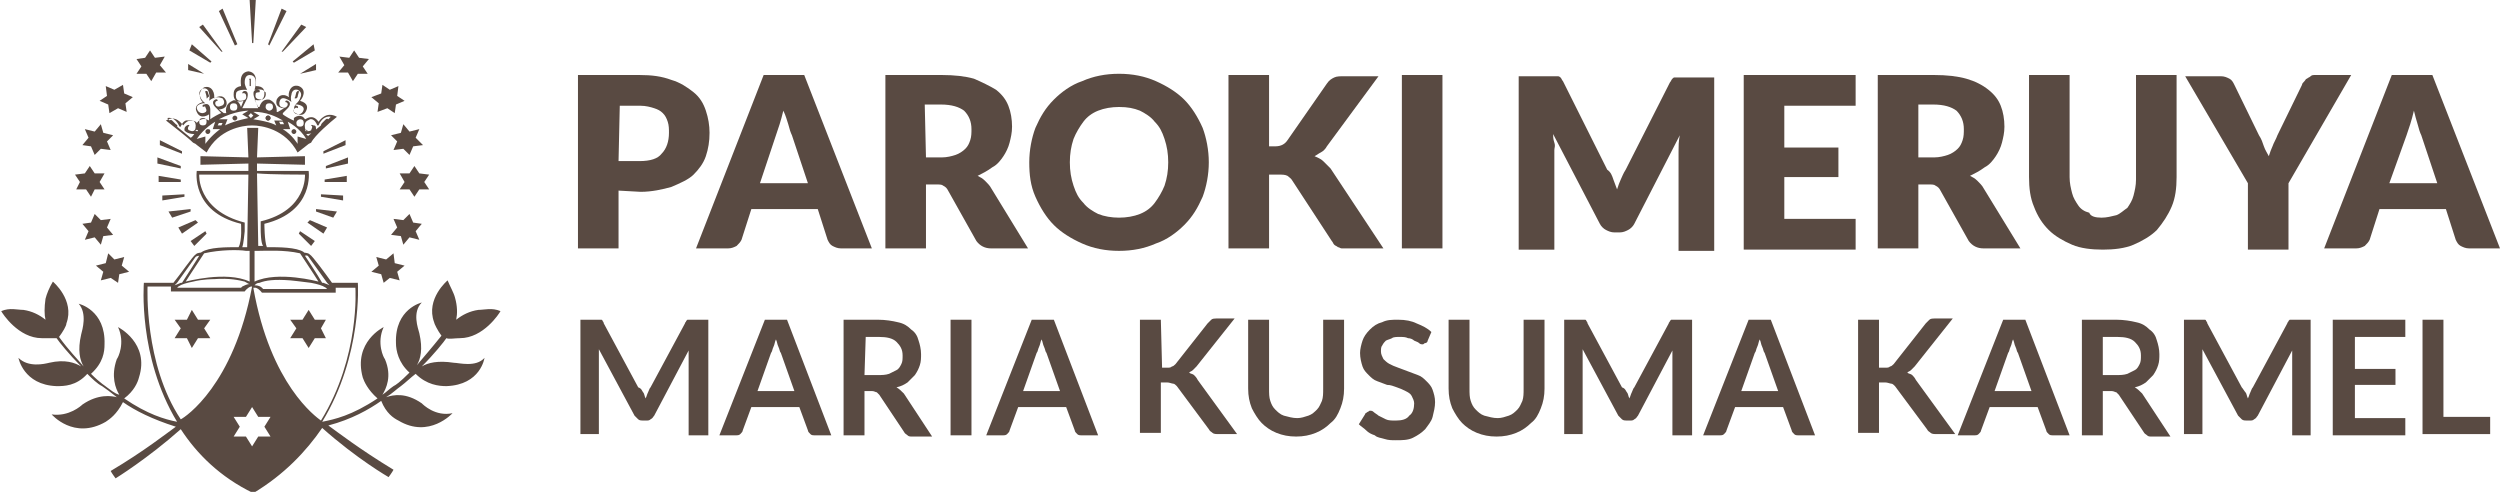 <svg xmlns="http://www.w3.org/2000/svg" xmlns:xlink="http://www.w3.org/1999/xlink" id="Layer_1" x="0px" y="0px" viewBox="0 0 203.3 40" style="enable-background:new 0 0 203.3 40;" xml:space="preserve"><style type="text/css">	.st0{fill:#594A42;}</style><g>	<g>		<g>			<path class="st0" d="M50.3,15.5v4.7H47V6.1h5c1,0,1.8,0.1,2.6,0.4c0.7,0.2,1.3,0.6,1.8,1s0.8,0.9,1,1.5s0.3,1.2,0.3,1.8    c0,0.7-0.1,1.3-0.3,1.9c-0.2,0.6-0.6,1.1-1,1.5s-1.1,0.7-1.8,1c-0.7,0.2-1.6,0.4-2.5,0.4L50.3,15.5L50.3,15.5z M50.3,13.1H52    c0.9,0,1.5-0.2,1.8-0.6c0.4-0.4,0.6-1,0.6-1.7c0-0.3,0-0.6-0.1-0.9c-0.1-0.3-0.2-0.5-0.4-0.7s-0.4-0.3-0.7-0.4    c-0.3-0.1-0.7-0.2-1.1-0.2h-1.7L50.3,13.1L50.3,13.1z"></path>			<path class="st0" d="M70.9,20.2h-2.5c-0.3,0-0.5-0.1-0.7-0.2s-0.3-0.3-0.4-0.5L66.5,17h-5.4l-0.8,2.5c-0.1,0.2-0.2,0.3-0.4,0.5    c-0.2,0.1-0.4,0.2-0.7,0.2h-2.6l5.5-14.1h3.3L70.9,20.2z M61.8,14.9h3.9L64.4,11c-0.1-0.2-0.2-0.5-0.3-0.9    C64,9.8,63.9,9.4,63.7,9c-0.1,0.4-0.2,0.8-0.3,1.1s-0.2,0.6-0.3,0.9L61.8,14.9z"></path>			<path class="st0" d="M75.3,15v5.2H72V6.1h4.6c1,0,1.9,0.1,2.6,0.3C79.9,6.7,80.5,7,81,7.3c0.5,0.4,0.8,0.8,1,1.3s0.3,1.1,0.3,1.7    c0,0.5-0.1,0.9-0.2,1.3c-0.1,0.4-0.3,0.8-0.5,1.1s-0.5,0.7-0.9,0.9c-0.4,0.3-0.8,0.5-1.2,0.7c0.2,0.1,0.4,0.2,0.6,0.4    s0.4,0.4,0.5,0.6l3,4.9h-3c-0.5,0-0.9-0.2-1.2-0.6l-2.3-4.1c-0.1-0.2-0.2-0.3-0.4-0.4C76.6,15,76.4,15,76.1,15H75.3z M75.3,12.8    h1.3c0.4,0,0.8-0.1,1.1-0.2s0.6-0.3,0.8-0.5s0.3-0.4,0.4-0.7s0.1-0.6,0.1-0.9c0-0.6-0.2-1.1-0.6-1.5c-0.4-0.3-1-0.5-1.9-0.5h-1.3    L75.3,12.8L75.3,12.8z"></path>			<path class="st0" d="M98.3,13.2c0,1-0.2,2-0.5,2.8c-0.4,0.9-0.8,1.6-1.5,2.3c-0.6,0.6-1.4,1.2-2.3,1.5c-0.9,0.4-1.9,0.6-3,0.6    s-2.1-0.2-3-0.6s-1.7-0.9-2.3-1.5c-0.6-0.6-1.1-1.4-1.5-2.3s-0.5-1.8-0.5-2.8s0.2-2,0.5-2.8c0.4-0.9,0.8-1.6,1.5-2.3    c0.6-0.6,1.4-1.2,2.3-1.5C88.9,6.2,89.9,6,91,6s2.1,0.2,3,0.6s1.7,0.9,2.3,1.5c0.6,0.6,1.1,1.4,1.5,2.3    C98.1,11.2,98.3,12.2,98.3,13.2z M95,13.2c0-0.7-0.1-1.3-0.3-1.9c-0.2-0.6-0.4-1-0.8-1.4c-0.3-0.4-0.8-0.7-1.2-0.9    c-0.5-0.2-1-0.3-1.7-0.3c-0.6,0-1.2,0.1-1.7,0.3s-0.9,0.5-1.2,0.9c-0.3,0.4-0.6,0.9-0.8,1.4c-0.2,0.6-0.3,1.2-0.3,1.9    s0.1,1.3,0.3,1.9c0.2,0.6,0.4,1,0.8,1.4c0.3,0.4,0.8,0.7,1.2,0.9c0.5,0.2,1.1,0.3,1.7,0.3s1.2-0.1,1.7-0.3s0.9-0.5,1.2-0.9    c0.3-0.4,0.6-0.9,0.8-1.4C94.9,14.5,95,13.9,95,13.2z"></path>			<path class="st0" d="M103.2,11.9h0.5c0.5,0,0.8-0.2,1-0.5l3.2-4.6c0.2-0.3,0.4-0.4,0.6-0.5s0.5-0.1,0.8-0.1h2.8l-4.2,5.7    c-0.1,0.2-0.3,0.4-0.5,0.5s-0.3,0.2-0.5,0.3c0.2,0.1,0.5,0.2,0.7,0.4s0.4,0.4,0.6,0.6l4.3,6.5h-2.9c-0.2,0-0.3,0-0.5,0    c-0.1,0-0.2-0.1-0.3-0.1c-0.1-0.1-0.2-0.1-0.3-0.2c-0.1-0.1-0.1-0.2-0.2-0.3l-3.2-4.9c-0.1-0.2-0.3-0.3-0.4-0.4    c-0.2-0.1-0.4-0.1-0.7-0.1h-0.8v6h-3.3V6.1h3.3V11.9z"></path>			<path class="st0" d="M117.3,20.2H114V6.1h3.3V20.2z"></path>			<path class="st0" d="M131.2,14.6c0.1,0.3,0.2,0.5,0.3,0.8c0.1-0.3,0.2-0.6,0.3-0.8s0.2-0.5,0.4-0.8l3.6-7.1    c0.1-0.1,0.1-0.2,0.2-0.3c0.1-0.1,0.1-0.1,0.2-0.1c0.1,0,0.2,0,0.3,0s0.2,0,0.4,0h2.5v14.1h-2.9v-8.1c0-0.4,0-0.8,0.1-1.3    l-3.7,7.2c-0.1,0.2-0.3,0.4-0.5,0.5s-0.4,0.2-0.7,0.2h-0.4c-0.3,0-0.5-0.1-0.7-0.2s-0.4-0.3-0.5-0.5l-3.8-7.3    c0,0.2,0,0.4,0.1,0.7s0,0.4,0,0.6v8.1h-2.9V6.2h2.5c0.1,0,0.3,0,0.4,0s0.2,0,0.3,0c0.1,0,0.2,0.1,0.2,0.1    c0.1,0.1,0.1,0.2,0.2,0.3l3.6,7.2C131,14,131.1,14.3,131.2,14.6z"></path>			<path class="st0" d="M150.9,6.1v2.5h-5.8V12h4.4v2.4h-4.4v3.4h5.8v2.5h-9.1V6.1H150.9z"></path>			<path class="st0" d="M156,15v5.2h-3.3V6.1h4.6c1,0,1.9,0.1,2.6,0.3c0.7,0.2,1.3,0.5,1.8,0.9s0.8,0.8,1,1.3s0.3,1.1,0.3,1.7    c0,0.5-0.1,0.9-0.2,1.3c-0.1,0.4-0.3,0.8-0.5,1.1s-0.5,0.7-0.9,0.9c-0.4,0.3-0.8,0.5-1.2,0.7c0.2,0.1,0.4,0.2,0.6,0.4    c0.2,0.2,0.4,0.4,0.5,0.6l3,4.9h-3c-0.5,0-0.9-0.2-1.2-0.6l-2.3-4.1c-0.1-0.2-0.2-0.3-0.4-0.4c-0.1-0.1-0.3-0.1-0.6-0.1H156z     M156,12.8h1.3c0.4,0,0.8-0.1,1.1-0.2s0.6-0.3,0.8-0.5s0.3-0.4,0.4-0.7c0.1-0.3,0.1-0.6,0.1-0.9c0-0.6-0.2-1.1-0.6-1.5    c-0.4-0.3-1-0.5-1.9-0.5H156V12.8z"></path>			<path class="st0" d="M170.9,17.7c0.4,0,0.8-0.1,1.2-0.2c0.3-0.1,0.6-0.4,0.9-0.6c0.2-0.3,0.4-0.6,0.5-1c0.1-0.4,0.2-0.8,0.2-1.3    V6.1h3.3v8.3c0,0.9-0.1,1.7-0.4,2.4c-0.3,0.7-0.7,1.3-1.2,1.9c-0.5,0.5-1.2,0.9-1.9,1.2c-0.7,0.3-1.6,0.4-2.5,0.4    s-1.8-0.1-2.5-0.4s-1.4-0.7-1.9-1.2s-0.9-1.1-1.2-1.9c-0.3-0.7-0.4-1.5-0.4-2.4V6.1h3.3v8.3c0,0.5,0.1,0.9,0.2,1.3    c0.1,0.4,0.3,0.7,0.5,1c0.2,0.3,0.5,0.5,0.9,0.6C170,17.6,170.4,17.7,170.9,17.7z"></path>			<path class="st0" d="M186.1,14.9v5.4h-3.3v-5.4l-5.1-8.7h2.9c0.3,0,0.5,0.1,0.7,0.2s0.3,0.3,0.4,0.5l2,4.1    c0.2,0.3,0.3,0.6,0.4,0.9c0.1,0.3,0.3,0.6,0.4,0.8c0.1-0.3,0.2-0.6,0.3-0.8c0.1-0.3,0.3-0.6,0.4-0.9l2-4.1c0-0.1,0.1-0.2,0.2-0.3    c0.1-0.1,0.1-0.2,0.2-0.2c0.1-0.1,0.2-0.1,0.3-0.2s0.2-0.1,0.4-0.1h2.9L186.1,14.9z"></path>			<path class="st0" d="M203.3,20.2h-2.5c-0.3,0-0.5-0.1-0.7-0.2s-0.3-0.3-0.4-0.5l-0.8-2.5h-5.4l-0.8,2.5c-0.1,0.2-0.2,0.3-0.4,0.5    c-0.2,0.1-0.4,0.2-0.7,0.2H189l5.5-14.1h3.3L203.3,20.2z M194.3,14.9h3.9l-1.3-3.9c-0.1-0.2-0.2-0.5-0.3-0.9    c-0.1-0.3-0.2-0.7-0.3-1.1c-0.1,0.4-0.2,0.8-0.3,1.1s-0.2,0.6-0.3,0.9L194.3,14.9z"></path>		</g>		<g>			<path class="st0" d="M52.3,31.9c0.1,0.1,0.1,0.3,0.2,0.5c0.1-0.2,0.1-0.3,0.2-0.5c0.1-0.2,0.1-0.3,0.2-0.4l2.8-5.2    c0-0.1,0.1-0.1,0.1-0.2l0.1-0.1c0,0,0.1,0,0.2,0c0.1,0,0.1,0,0.2,0h1.3v9.4H56v-6.1c0-0.1,0-0.2,0-0.4c0-0.1,0-0.3,0-0.4    l-2.8,5.3c-0.1,0.1-0.1,0.2-0.3,0.3c-0.1,0.1-0.2,0.1-0.4,0.1h-0.2c-0.1,0-0.3,0-0.4-0.1c-0.1-0.1-0.2-0.2-0.3-0.3l-2.9-5.4    c0,0.1,0,0.3,0,0.4s0,0.3,0,0.4v6.1h-1.5V26h1.3c0.1,0,0.1,0,0.2,0c0.1,0,0.1,0,0.2,0c0,0,0.1,0,0.1,0.1c0,0,0.1,0.1,0.1,0.2    l2.8,5.2C52.2,31.6,52.2,31.8,52.3,31.9z"></path>			<path class="st0" d="M67.6,35.4h-1.3c-0.2,0-0.3,0-0.4-0.1s-0.2-0.2-0.2-0.3L65,33.1h-3.9L60.4,35c0,0.1-0.1,0.2-0.2,0.3    c-0.1,0.1-0.2,0.1-0.4,0.1h-1.3l3.7-9.4H64L67.6,35.4z M61.6,31.8h3l-1.1-3.1c-0.1-0.1-0.1-0.3-0.2-0.5c-0.1-0.2-0.1-0.4-0.2-0.6    C63,27.8,63,28,62.9,28.2c-0.1,0.2-0.1,0.4-0.2,0.5L61.6,31.8z"></path>			<path class="st0" d="M70.3,31.7v3.7h-1.7V26h2.8c0.6,0,1.2,0.1,1.6,0.2c0.5,0.1,0.8,0.3,1.1,0.6c0.3,0.2,0.5,0.5,0.6,0.9    c0.1,0.3,0.2,0.7,0.2,1.1c0,0.3,0,0.6-0.1,0.9s-0.2,0.5-0.4,0.8c-0.2,0.2-0.4,0.4-0.6,0.6c-0.3,0.2-0.5,0.3-0.9,0.4    c0.2,0.1,0.4,0.3,0.6,0.5l2.3,3.5h-1.6c-0.2,0-0.3,0-0.4-0.1s-0.2-0.1-0.3-0.3l-2-3c-0.1-0.1-0.2-0.2-0.2-0.2    c-0.1,0-0.2-0.1-0.4-0.1h-0.6V31.7z M70.3,30.5h1.1c0.3,0,0.6,0,0.9-0.1c0.2-0.1,0.4-0.2,0.6-0.3s0.3-0.3,0.4-0.5    s0.1-0.4,0.1-0.7c0-0.5-0.2-0.8-0.5-1.1c-0.3-0.3-0.8-0.4-1.4-0.4h-1.1L70.3,30.5L70.3,30.5z"></path>			<path class="st0" d="M79,35.4h-1.7V26H79V35.4z"></path>			<path class="st0" d="M89.3,35.4H88c-0.2,0-0.3,0-0.4-0.1s-0.2-0.2-0.2-0.3l-0.7-1.9h-3.9L82.1,35c0,0.1-0.1,0.2-0.2,0.3    s-0.2,0.1-0.4,0.1h-1.3l3.7-9.4h1.8L89.3,35.4z M83.2,31.8h3l-1.1-3.1c-0.1-0.1-0.1-0.3-0.2-0.5s-0.1-0.4-0.2-0.6    c-0.1,0.2-0.1,0.4-0.2,0.6s-0.1,0.4-0.2,0.5L83.2,31.8z"></path>			<path class="st0" d="M94.5,29.9h0.4c0.2,0,0.3,0,0.4-0.1c0.1,0,0.2-0.1,0.3-0.2l2.6-3.3c0.1-0.1,0.2-0.2,0.3-0.3    c0.1-0.1,0.3-0.1,0.4-0.1h1.5l-3.1,3.9c-0.1,0.1-0.2,0.2-0.3,0.3c-0.1,0.1-0.2,0.1-0.3,0.2c0.1,0.1,0.3,0.1,0.4,0.2    s0.2,0.2,0.3,0.4l3.2,4.4h-1.5c-0.2,0-0.4,0-0.5-0.1s-0.2-0.1-0.3-0.3l-2.6-3.5c-0.1-0.1-0.2-0.2-0.3-0.2c-0.1,0-0.3-0.1-0.5-0.1    h-0.5v4.1h-1.7V26h1.7L94.5,29.9L94.5,29.9z"></path>			<path class="st0" d="M105.5,34c0.3,0,0.6-0.1,0.9-0.2c0.3-0.1,0.5-0.3,0.7-0.5s0.3-0.5,0.4-0.7c0.1-0.3,0.1-0.6,0.1-1V26h1.7v5.6    c0,0.6-0.1,1.1-0.3,1.6c-0.2,0.5-0.4,0.9-0.8,1.2c-0.3,0.3-0.7,0.6-1.2,0.8s-1,0.3-1.6,0.3s-1.1-0.1-1.6-0.3s-0.9-0.5-1.2-0.8    c-0.3-0.3-0.6-0.8-0.8-1.2c-0.2-0.5-0.3-1-0.3-1.6V26h1.7v5.6c0,0.4,0,0.7,0.1,1s0.2,0.5,0.4,0.7c0.2,0.2,0.4,0.4,0.7,0.5    C104.8,33.9,105.1,34,105.5,34z"></path>			<path class="st0" d="M116.1,27.7c0,0.1-0.1,0.2-0.2,0.2s-0.1,0.1-0.2,0.1s-0.2,0-0.3-0.1c-0.1-0.1-0.2-0.1-0.4-0.2    c-0.1-0.1-0.3-0.2-0.5-0.2c-0.2-0.1-0.4-0.1-0.7-0.1c-0.2,0-0.5,0-0.6,0.1c-0.2,0.1-0.3,0.1-0.5,0.2c-0.1,0.1-0.2,0.2-0.3,0.4    c-0.1,0.1-0.1,0.3-0.1,0.5s0.1,0.4,0.2,0.6c0.1,0.1,0.3,0.3,0.5,0.4s0.4,0.2,0.7,0.3c0.3,0.1,0.5,0.2,0.8,0.3    c0.3,0.1,0.5,0.2,0.8,0.3c0.3,0.1,0.5,0.3,0.7,0.5s0.4,0.4,0.5,0.7s0.2,0.6,0.2,1c0,0.4-0.1,0.8-0.2,1.2s-0.4,0.7-0.6,1    c-0.3,0.3-0.6,0.5-1,0.7s-0.9,0.2-1.4,0.2c-0.3,0-0.6,0-0.9-0.1s-0.6-0.1-0.8-0.3c-0.3-0.1-0.5-0.2-0.7-0.4s-0.4-0.3-0.6-0.5    l0.5-0.8c0-0.1,0.1-0.1,0.2-0.2c0.1,0,0.1-0.1,0.2-0.1s0.2,0,0.3,0.1c0.1,0.1,0.3,0.2,0.4,0.3c0.2,0.1,0.4,0.2,0.6,0.3    s0.5,0.1,0.8,0.1c0.5,0,0.9-0.1,1.1-0.4c0.3-0.2,0.4-0.6,0.4-1c0-0.2-0.1-0.4-0.2-0.6c-0.1-0.2-0.3-0.3-0.5-0.4s-0.4-0.2-0.7-0.3    c-0.3-0.1-0.5-0.2-0.8-0.2c-0.3-0.1-0.5-0.2-0.8-0.3c-0.3-0.1-0.5-0.3-0.7-0.5s-0.4-0.4-0.5-0.7c-0.1-0.3-0.2-0.7-0.2-1.1    c0-0.3,0.1-0.7,0.2-1s0.3-0.6,0.6-0.9c0.3-0.3,0.6-0.5,1-0.6c0.4-0.2,0.8-0.2,1.3-0.2c0.6,0,1.1,0.1,1.5,0.3    c0.5,0.2,0.9,0.4,1.2,0.7L116.1,27.7z"></path>			<path class="st0" d="M121.8,34c0.3,0,0.6-0.1,0.9-0.2c0.3-0.1,0.5-0.3,0.7-0.5s0.3-0.5,0.4-0.7c0.1-0.3,0.1-0.6,0.1-1V26h1.7v5.6    c0,0.6-0.1,1.1-0.3,1.6c-0.2,0.5-0.4,0.9-0.8,1.2c-0.3,0.3-0.7,0.6-1.2,0.8s-1,0.3-1.6,0.3s-1.1-0.1-1.6-0.3s-0.9-0.5-1.2-0.8    c-0.3-0.3-0.6-0.8-0.8-1.2c-0.2-0.5-0.3-1-0.3-1.6V26h1.7v5.6c0,0.4,0,0.7,0.1,1s0.2,0.5,0.4,0.7c0.2,0.2,0.4,0.4,0.7,0.5    C121.1,33.9,121.4,34,121.8,34z"></path>			<path class="st0" d="M132.3,31.9c0.1,0.1,0.1,0.3,0.2,0.5c0.1-0.2,0.1-0.3,0.2-0.5c0.1-0.2,0.1-0.3,0.2-0.4l2.8-5.2    c0-0.1,0.1-0.1,0.1-0.2l0.1-0.1c0,0,0.1,0,0.2,0c0.1,0,0.1,0,0.2,0h1.3v9.4H136v-6.1c0-0.1,0-0.2,0-0.4c0-0.1,0-0.3,0-0.4    l-2.8,5.3c-0.1,0.1-0.1,0.2-0.3,0.3c-0.1,0.1-0.2,0.1-0.4,0.1h-0.2c-0.1,0-0.3,0-0.4-0.1c-0.1-0.1-0.2-0.2-0.3-0.3l-2.9-5.4    c0,0.1,0,0.3,0,0.4s0,0.3,0,0.4v6.1h-1.5V26h1.3c0.1,0,0.1,0,0.2,0c0.1,0,0.1,0,0.2,0c0,0,0.1,0,0.1,0.1c0,0,0.1,0.1,0.1,0.2    l2.8,5.2C132.2,31.6,132.2,31.8,132.3,31.9z"></path>			<path class="st0" d="M147.6,35.4h-1.3c-0.2,0-0.3,0-0.4-0.1c-0.1-0.1-0.2-0.2-0.2-0.3l-0.7-1.9h-3.9l-0.7,1.9    c0,0.1-0.1,0.2-0.2,0.3c-0.1,0.1-0.2,0.1-0.4,0.1h-1.3l3.7-9.4h1.8L147.6,35.4z M141.6,31.8h3l-1.1-3.1c-0.1-0.1-0.1-0.3-0.2-0.5    c-0.1-0.2-0.1-0.4-0.2-0.6c-0.1,0.2-0.1,0.4-0.2,0.6c-0.1,0.2-0.1,0.4-0.2,0.5L141.6,31.8z"></path>			<path class="st0" d="M152.9,29.9h0.4c0.2,0,0.3,0,0.4-0.1c0.1,0,0.2-0.1,0.3-0.2l2.6-3.3c0.1-0.1,0.2-0.2,0.3-0.3    c0.1-0.1,0.3-0.1,0.4-0.1h1.5l-3.1,3.9c-0.1,0.1-0.2,0.2-0.3,0.3c-0.1,0.1-0.2,0.1-0.3,0.2c0.1,0.1,0.3,0.1,0.4,0.2    c0.1,0.1,0.2,0.2,0.3,0.4l3.2,4.4h-1.5c-0.2,0-0.4,0-0.5-0.1s-0.2-0.1-0.3-0.3l-2.6-3.5c-0.1-0.1-0.2-0.2-0.3-0.2    s-0.3-0.1-0.5-0.1h-0.5v4.1h-1.7V26h1.7v3.9H152.9z"></path>			<path class="st0" d="M168.3,35.4H167c-0.2,0-0.3,0-0.4-0.1c-0.1-0.1-0.2-0.2-0.2-0.3l-0.7-1.9h-3.9l-0.7,1.9    c0,0.1-0.1,0.2-0.2,0.3c-0.1,0.1-0.2,0.1-0.4,0.1h-1.3l3.7-9.4h1.8L168.3,35.4z M162.2,31.8h3l-1.1-3.1c-0.1-0.1-0.1-0.3-0.2-0.5    c-0.1-0.2-0.1-0.4-0.2-0.6c-0.1,0.2-0.1,0.4-0.2,0.6c-0.1,0.2-0.1,0.4-0.2,0.5L162.2,31.8z"></path>			<path class="st0" d="M171,31.7v3.7h-1.7V26h2.8c0.6,0,1.2,0.1,1.6,0.2c0.5,0.1,0.8,0.3,1.1,0.6c0.3,0.2,0.5,0.5,0.6,0.9    c0.1,0.3,0.2,0.7,0.2,1.1c0,0.3,0,0.6-0.1,0.9s-0.2,0.5-0.4,0.8c-0.2,0.2-0.4,0.4-0.6,0.6c-0.3,0.2-0.5,0.3-0.9,0.4    c0.2,0.1,0.4,0.3,0.6,0.5l2.3,3.5H175c-0.2,0-0.3,0-0.4-0.1c-0.1-0.1-0.2-0.1-0.3-0.3l-2-3c-0.1-0.1-0.2-0.2-0.2-0.2    c-0.1,0-0.2-0.1-0.4-0.1H171V31.7z M171,30.5h1.1c0.3,0,0.6,0,0.9-0.1c0.2-0.1,0.4-0.2,0.6-0.3s0.3-0.3,0.4-0.5    c0.1-0.2,0.1-0.4,0.1-0.7c0-0.5-0.2-0.8-0.5-1.1c-0.3-0.3-0.8-0.4-1.4-0.4H171V30.5z"></path>			<path class="st0" d="M182.6,31.9c0.1,0.1,0.1,0.3,0.2,0.5c0.1-0.2,0.1-0.3,0.2-0.5c0.1-0.2,0.1-0.3,0.2-0.4l2.8-5.2    c0-0.1,0.1-0.1,0.1-0.2l0.1-0.1c0,0,0.1,0,0.2,0c0.1,0,0.1,0,0.2,0h1.3v9.4h-1.5v-6.1c0-0.1,0-0.2,0-0.4c0-0.1,0-0.3,0-0.4    l-2.8,5.3c-0.1,0.1-0.1,0.2-0.3,0.3c-0.1,0.1-0.2,0.1-0.4,0.1h-0.2c-0.1,0-0.3,0-0.4-0.1c-0.1-0.1-0.2-0.2-0.3-0.3l-2.9-5.4    c0,0.1,0,0.3,0,0.4s0,0.3,0,0.4v6.1h-1.5V26h1.3c0.1,0,0.1,0,0.2,0c0.1,0,0.1,0,0.2,0c0,0,0.1,0,0.1,0.1c0,0,0.1,0.1,0.1,0.2    l2.8,5.2C182.4,31.6,182.5,31.8,182.6,31.9z"></path>			<path class="st0" d="M195.6,26v1.4h-4.1V30h3.3v1.3h-3.3V34h4.1v1.4h-5.9V26H195.6z"></path>			<path class="st0" d="M198.8,33.9h3.7v1.4H197V26h1.7v7.9H198.8z"></path>		</g>	</g>	<g>		<g>			<polygon class="st0" points="16.6,26.7 17.1,26 16.1,26 15.6,25.2 15.2,26 14.2,26 14.7,26.7 14.2,27.5 15.2,27.5 15.6,28.3     16.1,27.5 17.1,27.5    "></polygon>			<polygon class="st0" points="26.1,26.7 26.5,26 25.6,26 25.1,25.2 24.6,26 23.6,26 24.1,26.7 23.6,27.5 24.6,27.5 25.1,28.3     25.6,27.5 26.5,27.5    "></polygon>		</g>		<g>			<g>				<polygon class="st0" points="28,5.3 27.6,4.6 28.4,4.7 28.8,4.1 29.2,4.7 30,4.8 29.5,5.4 29.9,6 29.1,6 28.7,6.6 28.3,5.9      27.5,5.9     "></polygon>				<polygon class="st0" points="30.8,8.4 30.2,7.9 31,7.6 31.1,6.9 31.7,7.3 32.4,7 32.3,7.8 32.9,8.2 32.2,8.5 32.1,9.2 31.5,8.8      30.7,9.1     "></polygon>				<polygon class="st0" points="32.3,11.5 31.8,11 32.6,10.8 32.8,10.1 33.3,10.7 34.1,10.5 33.8,11.2 34.4,11.8 33.6,11.9      33.3,12.6 32.8,12.1 32,12.2     "></polygon>				<polygon class="st0" points="32.9,14.8 32.5,14.1 33.3,14.1 33.7,13.5 34.1,14.1 34.9,14.2 34.5,14.8 34.9,15.4 34.1,15.4      33.7,16 33.3,15.4 32.5,15.4     "></polygon>				<polygon class="st0" points="32.3,18.5 32,17.8 32.8,17.9 33.3,17.4 33.6,18.1 34.3,18.2 33.8,18.8 34.1,19.5 33.3,19.3      32.8,19.9 32.6,19.2 31.8,19.1     "></polygon>				<polygon class="st0" points="30.8,21.6 30.6,20.9 31.4,21.1 32,20.6 32.1,21.4 32.9,21.6 32.3,22.1 32.5,22.8 31.7,22.6      31.2,23 31,22.3 30.2,22.1     "></polygon>			</g>			<g>				<polygon class="st0" points="13,5.3 13.4,4.6 12.6,4.7 12.2,4.1 11.8,4.7 11.1,4.8 11.5,5.4 11.1,6 11.9,6 12.3,6.6 12.7,5.9      13.5,5.9     "></polygon>				<polygon class="st0" points="10.2,8.4 10.8,7.9 10.1,7.6 10,6.9 9.3,7.3 8.6,7 8.7,7.8 8.1,8.2 8.8,8.5 8.9,9.2 9.6,8.8      10.3,9.1     "></polygon>				<polygon class="st0" points="8.7,11.5 9.2,11 8.4,10.8 8.2,10.1 7.7,10.7 6.9,10.5 7.2,11.2 6.7,11.8 7.4,11.9 7.7,12.6      8.2,12.1 9,12.2     "></polygon>				<polygon class="st0" points="8.1,14.8 8.5,14.1 7.7,14.1 7.3,13.5 6.9,14.1 6.1,14.2 6.5,14.8 6.2,15.4 7,15.4 7.4,16 7.7,15.4      8.5,15.4     "></polygon>				<polygon class="st0" points="8.7,18.5 9,17.8 8.2,17.9 7.7,17.4 7.4,18.1 6.7,18.2 7.2,18.8 6.9,19.5 7.7,19.3 8.2,19.9      8.4,19.2 9.2,19.1     "></polygon>				<polygon class="st0" points="9.9,21.6 10.1,20.9 9.3,21.1 8.8,20.6 8.6,21.4 7.8,21.6 8.4,22.1 8.2,22.8 9,22.6 9.6,23      9.7,22.3 10.5,22.1     "></polygon>			</g>		</g>		<g>			<g>				<polygon class="st0" points="26.3,12.3 28.1,11.4 28.1,11.8 26.3,12.5     "></polygon>				<polygon class="st0" points="26.5,13.5 28.3,12.8 28.3,13.3 26.5,13.7     "></polygon>				<polygon class="st0" points="26.4,14.6 28.2,14.3 28.2,14.8 26.4,14.8     "></polygon>				<polygon class="st0" points="26.1,15.8 27.9,15.9 27.9,16.3 26.1,16     "></polygon>				<polygon class="st0" points="25.7,17 27.4,17.2 27.1,17.7 25.7,17.2     "></polygon>				<polygon class="st0" points="25.2,17.9 26.6,18.5 26.3,19 25,18.1     "></polygon>				<polygon class="st0" points="24.4,18.8 25.6,19.6 25.3,20 24.3,19     "></polygon>				<polygon class="st0" points="14.8,12.3 13,11.4 13,11.8 14.8,12.5     "></polygon>				<polygon class="st0" points="14.7,13.5 12.8,12.8 12.8,13.3 14.7,13.7     "></polygon>				<polygon class="st0" points="14.7,14.6 12.9,14.3 12.9,14.8 14.7,14.8     "></polygon>				<polygon class="st0" points="15,15.8 13.2,15.9 13.2,16.3 15,16     "></polygon>				<polygon class="st0" points="15.5,17 13.7,17.2 14,17.7 15.5,17.2     "></polygon>				<polygon class="st0" points="15.9,17.9 14.5,18.5 14.8,19 16.1,18.1     "></polygon>				<polygon class="st0" points="16.7,18.8 15.5,19.6 15.8,20 16.8,19     "></polygon>			</g>			<g>				<polygon class="st0" points="20.5,3.5 20.3,0 20.8,0 20.6,3.5     "></polygon>				<polygon class="st0" points="21.8,3.6 22.9,0.7 23.3,0.9 21.9,3.7     "></polygon>				<polygon class="st0" points="22.9,4.2 24.5,2 24.9,2.2 23,4.2     "></polygon>				<polygon class="st0" points="23.8,5 25.5,3.6 25.6,4.1 23.9,5.1     "></polygon>				<polygon class="st0" points="24.4,6 25.7,5.2 25.7,5.7 24.4,6     "></polygon>				<polygon class="st0" points="19.3,3.6 18.1,0.7 17.8,0.9 19.1,3.7     "></polygon>				<polygon class="st0" points="18.1,4.2 16.5,2 16.2,2.2 18,4.2     "></polygon>				<polygon class="st0" points="17.2,5 15.6,3.6 15.4,4.1 17.1,5.1     "></polygon>				<polygon class="st0" points="16.6,6 15.3,5.2 15.3,5.7 16.6,6     "></polygon>			</g>		</g>		<circle class="st0" cx="21.8" cy="9.6" r="0.2"></circle>		<g>			<path class="st0" d="M24,8C24,8,24.1,8,24.1,8s0,0,0.1-0.1c0-0.1,0.1-0.4,0.1-0.4s0-0.1,0-0.1c0,0-0.1,0-0.1,0s0,0-0.1,0.1    L24,7.9C24,7.9,23.9,8,24,8z"></path>			<path class="st0" d="M17,7.8l-0.1-0.3c0-0.1-0.1-0.1-0.1-0.1s-0.1,0-0.1,0c0,0,0,0.1,0,0.1s0.1,0.3,0.1,0.4C16.8,8,16.8,8,16.8,8    s0.1,0,0.1-0.1C17,7.9,17,7.8,17,7.8z"></path>			<path class="st0" d="M20.3,6.9c0,0,0,0.1,0,0.1c0,0,0.1,0,0.1,0s0,0,0-0.1c0-0.1,0-0.4,0-0.4s0-0.1,0-0.1c0,0-0.1,0-0.1,0    s-0.1,0,0,0.1V6.9z"></path>			<path class="st0" d="M27.4,9.5C26.5,9,26,9.8,25.9,9.9c-0.5-0.7-1-0.2-1.1-0.2c-0.3-0.5-0.8-0.2-0.9-0.1l0-0.5c0,0,0.7,0.6,1-0.1    c0.1-0.2,0.2-0.6-0.5-0.8c0.2-0.2,0.6-0.9-0.1-1.2c0,0,0,0,0,0c-0.7-0.2-0.9,0.6-0.8,0.9c-0.6-0.4-0.9,0-1,0.2    c-0.2,0.7,0.6,0.7,0.6,0.7l-0.5,0.3l-0.1,0c0,0,0.1-0.7-0.6-1c-0.1,0-0.6-0.1-0.8,0.6c0,0-0.1,0-0.1,0l-0.3-0.6    c0,0,0.8,0.3,0.8-0.5c0-0.2,0-0.6-0.7-0.6c0-0.2,0.2-1.1-0.6-1.2c0,0,0,0,0,0c-0.8,0.1-0.6,1-0.6,1.2C19,7.1,19,7.5,19,7.7    c0,0.8,0.8,0.5,0.8,0.5l-0.2,0.5c-0.2-0.6-0.6-0.6-0.7-0.5c-0.7,0.3-0.5,1-0.5,1l-0.2,0l-0.4-0.3c0,0,0.8,0,0.6-0.7    c-0.1-0.2-0.3-0.6-1-0.2c0.1-0.3-0.1-1.1-0.8-0.9c0,0,0,0,0,0c-0.6,0.4-0.3,1.1-0.1,1.2c-0.7,0.2-0.6,0.6-0.5,0.8    c0.3,0.7,1,0.2,1,0.2l0,0.5c-0.2-0.1-0.6-0.3-1,0.2c0-0.1-0.6-0.5-1.1,0.2c-0.1-0.1-0.6-0.9-1.4-0.4c0.5,0.4,1.8,1.4,2.2,1.8    c0,0,0,0,0,0s0,0,0.2,0.1l0,0c0.1,0.1,0.4,0.3,0.9,0.7c1-1.9,2.9-2.2,3.7-2.2c0.8,0,2.7,0.3,3.7,2.2c0.5-0.4,0.8-0.6,0.9-0.7l0,0    c0.2-0.1,0.2-0.1,0.2-0.1s0,0,0,0C25.6,11,26.9,9.9,27.4,9.5z M24.4,9.7c0.2,0,0.3,0.1,0.3,0.3c0,0.2-0.1,0.3-0.3,0.3    s-0.3-0.1-0.3-0.3C24.1,9.8,24.3,9.7,24.4,9.7z M23,9.2l0.4-0.4c0,0,0.4-0.4,0-0.6c0,0-0.2-0.1-0.2,0.1c0,0,0.2,0,0.2,0.2    c0,0.1-0.2,0.4-0.5,0.2c-0.1,0-0.3-0.2-0.1-0.6c0.1-0.1,0.2-0.2,0.6,0c0.2,0.1,0.3,0.2,0.3,0.2s-0.1-0.3,0-0.6    c0-0.1,0.1-0.5,0.5-0.4c0,0,0,0,0,0c0,0,0,0,0,0c0,0,0,0,0,0c0,0,0,0,0,0c0.4,0.2,0.3,0.5,0.2,0.7c-0.1,0.3-0.4,0.5-0.4,0.5    s0,0,0.2,0c0.5,0.1,0.5,0.3,0.5,0.4c-0.1,0.4-0.4,0.4-0.5,0.4c-0.5-0.1-0.3-0.5-0.2-0.5c0.1-0.1,0.2,0,0.2,0    c0.1-0.1,0-0.2-0.1-0.2C23.9,8.4,23.9,9,23.9,9l0,0.8c-0.1,0-0.8-0.4-0.9-0.5L23,9.2z M21.9,8.4c0.2,0,0.3,0.1,0.3,0.3    c0,0.2-0.2,0.3-0.3,0.3s-0.3-0.1-0.3-0.3C21.6,8.5,21.7,8.4,21.9,8.4z M20.1,8c0,0,0.2-0.6-0.2-0.6c0,0-0.2,0-0.2,0.2    c0,0,0.2-0.1,0.3,0.1c0,0.1,0.2,0.5-0.5,0.5c-0.1,0-0.4-0.1-0.3-0.6c0-0.1,0.1-0.3,0.7-0.3c0.2,0,0.2,0,0.2,0S19.9,7,19.9,6.7    c0-0.1,0-0.6,0.4-0.6c0,0,0,0,0,0c0,0,0,0,0,0c0,0,0,0,0,0c0,0,0,0,0,0c0.5,0,0.5,0.5,0.5,0.6c0,0.3-0.1,0.6-0.1,0.6s0,0,0.2,0    c0.6-0.1,0.6,0.2,0.7,0.2c0.1,0.5-0.3,0.6-0.3,0.6c-0.7,0-0.5-0.4-0.5-0.5c0-0.1,0.3-0.1,0.3-0.1c0.1-0.2-0.1-0.2-0.2-0.2    c-0.5,0-0.2,0.7-0.2,0.7L21,8.8h-0.1h-1.2h0L20.1,8z M19,8.4c0.2,0,0.3,0.1,0.3,0.3C19.3,8.9,19.2,9,19,9c-0.2,0-0.3-0.1-0.3-0.3    C18.7,8.5,18.8,8.4,19,8.4z M16.6,8.5c0,0-0.2,0-0.1,0.2c0,0,0.2-0.1,0.2,0c0,0.1,0.3,0.4-0.2,0.5c-0.1,0-0.4,0-0.5-0.4    c0-0.1,0-0.3,0.5-0.4c0.2,0,0.2,0,0.2,0s-0.3-0.2-0.4-0.5c-0.1-0.2-0.2-0.5,0.2-0.7c0,0,0,0,0,0c0,0,0,0,0,0c0,0,0,0,0,0    c0,0,0,0,0,0c0.4-0.1,0.5,0.3,0.5,0.4c0.1,0.3,0,0.6,0,0.6s0.1-0.1,0.3-0.2C17.8,7.8,18,8,18.1,8c0.3,0.4,0,0.6-0.1,0.6    c-0.4,0.2-0.5-0.1-0.5-0.2c0-0.2,0.2-0.2,0.2-0.2c0-0.2-0.2-0.1-0.2-0.1c-0.4,0.2,0,0.6,0,0.6l0.4,0.4L18,9.2    c-0.1,0-0.8,0.4-0.9,0.5l0-0.8C17.1,8.9,17.1,8.3,16.6,8.5z M16.5,9.6c0.2,0,0.3,0.1,0.3,0.3s-0.1,0.3-0.3,0.3    c-0.2,0-0.3-0.1-0.3-0.3S16.3,9.6,16.5,9.6z M15.9,10.4c0,0.1-0.1,0.4-0.5,0.2c-0.1,0-0.2-0.2,0-0.4c0,0,0-0.1-0.2,0    c0,0-0.2,0.1-0.2,0.3c0,0.1,0,0.1,0,0.1s0.2,0.3,0.8,0.3c-0.2,0.3-0.3,0.3-0.3,0.3l-1.1-0.9c0,0,0.1-0.1-0.1-0.2    c-0.2-0.2-0.3-0.3-0.3-0.3s-0.1-0.1-0.2,0c-0.1-0.1-0.2-0.2-0.2-0.2s0.6-0.2,1,0.7c0,0,0.1,0,0.1,0s0.2-0.6,0.6-0.5    C15.6,9.7,16,9.8,15.9,10.4z M15.9,10.6C15.9,10.6,16,10.6,15.9,10.6c0.1-0.1,0.2,0,0.2,0C16.1,10.7,16,10.7,15.9,10.6    C16,10.7,15.9,10.7,15.9,10.6z M16.7,11.7v-0.6c0,0,0,0-0.7,0.2c0.6-0.9,1.5-1.4,1.5-1.4l-0.2,0.6c0,0,0,0,0.6,0    C17.1,11.1,16.7,11.7,16.7,11.7z M18,10.2l-0.3,0l0.1-0.2h0.3L18,10.2z M18.3,10.2l0.2-0.5c0,0-0.2,0-0.7,0    c1.3-0.7,2.4-0.7,2.4-0.7l-0.5,0.3c0,0,0,0,0.5,0.3C18.8,9.9,18.3,10.2,18.3,10.2z M20.2,9.4l0.2-0.2l0.2,0.2l-0.2,0.2L20.2,9.4z     M20.6,9.7c0.5-0.3,0.5-0.3,0.5-0.3l-0.5-0.3c0,0,1.1-0.1,2.4,0.7c-0.5,0-0.7,0-0.7,0l0.2,0.5C22.6,10.2,22,9.9,20.6,9.7z     M22.7,9.9H23l0.1,0.2l-0.3,0L22.7,9.9z M24.2,11.1v0.6c0,0-0.4-0.7-1.2-1.2c0.6,0,0.6,0,0.6,0l-0.2-0.6c0,0,1,0.5,1.5,1.4    C24.2,11.1,24.2,11.1,24.2,11.1z M24.8,10.6C24.8,10.6,24.9,10.6,24.8,10.6c0.1-0.1,0.2,0,0.2,0C25,10.7,25,10.7,24.8,10.6    C24.9,10.7,24.8,10.7,24.8,10.6z M24.9,10.9c0.6,0,0.8-0.3,0.8-0.3s0,0,0-0.1c0-0.3-0.1-0.3-0.2-0.3c-0.2-0.1-0.2,0-0.2,0    c0.2,0.1,0,0.3,0,0.4c-0.4,0.2-0.5-0.1-0.5-0.2c-0.1-0.6,0.3-0.6,0.4-0.7c0.4-0.1,0.6,0.5,0.6,0.5s0.1,0,0.1,0    c0.4-0.9,1-0.7,1-0.7s-0.1,0.1-0.2,0.2c-0.1-0.1-0.2,0-0.2,0s-0.1,0.1-0.3,0.3c-0.1,0.1-0.1,0.2-0.1,0.2l-1.1,0.9    C25.2,11.2,25.1,11.1,24.9,10.9z"></path>			<path class="st0" d="M23.9,10.5c-0.1,0-0.2,0.1-0.2,0.2c0,0.1,0.1,0.2,0.2,0.2s0.2-0.1,0.2-0.2C24.1,10.6,24,10.5,23.9,10.5z"></path>			<path class="st0" d="M16.9,10.5c-0.1,0-0.2,0.1-0.2,0.2c0,0.1,0.1,0.2,0.2,0.2s0.2-0.1,0.2-0.2C17.1,10.6,17.1,10.5,16.9,10.5z"></path>			<path class="st0" d="M21.8,9.4c-0.1,0-0.2,0.1-0.2,0.2c0,0.1,0.1,0.2,0.2,0.2c0.1,0,0.2-0.1,0.2-0.2C22,9.5,21.9,9.4,21.8,9.4z"></path>			<path class="st0" d="M19.1,9.4c-0.1,0-0.2,0.1-0.2,0.2c0,0.1,0.1,0.2,0.2,0.2s0.2-0.1,0.2-0.2C19.3,9.5,19.2,9.4,19.1,9.4z"></path>		</g>		<path class="st0" d="M37.4,27.5c1.9,0,3.2-2,3.3-2.2c-0.7-0.3-1.3-0.1-1.8-0.1c-0.7,0.1-1.3,0.4-1.8,0.8c0.1-0.5,0.1-1.1-0.1-1.8   c-0.1-0.4-0.4-0.9-0.6-1.4c0,0-1.8,1.5-1.1,3.4c0,0.1,0.3,0.7,0.6,1.1c-0.8,1-1.5,1.8-2,2.4c0.3-0.5,0.5-1.3,0.2-2.6   c-0.1-0.4-0.6-1.7,0.2-2.5c0,0-2.2,0.5-2.1,3.3c0,0.6,0.2,1.6,1.1,2.4c-0.8,0.8-1.1,1-1.3,1.1c-0.3,0.2-0.6,0.5-0.9,0.7   c0.3-0.5,0.8-1.5,0.2-2.9c-0.1-0.1-0.7-1.3-0.1-2.6c0,0-2.5,1.2-1.7,4.1c0.1,0.3,0.4,1,1.2,1.7c-2.1,1.4-3.5,1.7-4.5,1.9   c3.3-5.4,2.9-11.3,2.9-11.3H27c-0.5-0.7-1.6-2.2-1.8-2.3c-0.2-0.2-0.5-0.1-0.5-0.2c-0.6-0.4-2-0.4-3-0.4c-0.2-0.5-0.2-1.9-0.2-1.9   s0,0,0,0c4.1-1,3.6-4.3,3.6-4.3h-4.2l0-0.6v0l3.9,0.1v-0.7l-3.9,0.1v0l0.1-2.4h-0.9l0.1,2.4l0,0l-3.9-0.1v0.7l3.9-0.1l0,0l0,0.6   h-4.2c0,0-0.5,3.3,3.6,4.3c0,0,0,0,0,0s0.1,1.4-0.2,1.9c-1,0-2.4,0-3,0.4c-0.1,0.1-0.3,0-0.5,0.2c-0.2,0.1-1.3,1.7-1.8,2.3h-0.1   h-2.3c0,0-0.5,6,2.7,11.3c-1-0.2-2.4-0.6-4.3-1.9c0.8-0.6,1.1-1.3,1.2-1.7c0.9-2.8-1.7-4.1-1.7-4.1c0.6,1.3,0,2.5-0.1,2.6   c-0.5,1.4-0.1,2.4,0.2,2.9C9.3,32,9,31.7,8.7,31.5c-0.1-0.1-0.5-0.3-1.3-1.1c1-0.9,1.1-1.8,1.1-2.4c0.1-2.8-2.1-3.3-2.1-3.3   c0.7,0.8,0.3,2.1,0.2,2.5c-0.3,1.3-0.1,2.1,0.2,2.6c-0.5-0.6-1.2-1.3-2-2.4c0.3-0.4,0.6-0.9,0.6-1.1c0.7-1.9-1.1-3.4-1.1-3.4   c-0.3,0.5-0.5,1-0.6,1.4C3.6,25,3.6,25.6,3.7,26c-0.5-0.4-1.1-0.7-1.8-0.8c-0.5,0-1.1-0.2-1.8,0.1c0.1,0.2,1.4,2.2,3.3,2.2   c0.4,0,0.9,0,1.2,0c0.2,0.3,1,1.3,2,2.3c-0.5-0.3-1.3-0.6-2.6-0.3c-0.4,0.1-1.7,0.4-2.5-0.4c0,0,0.4,2.2,3.1,2.3   c0.6,0,1.6,0,2.5-1c0,0,0,0,0,0c0.4,0.4,0.8,0.8,1.2,1c0.3,0.2,0.7,0.5,1.2,0.9C9.1,32.2,8,32,6.7,32.9c-0.1,0.1-1.1,1-2.5,0.8   c0,0,1.8,2.1,4.4,0.6c0.3-0.2,0.9-0.6,1.4-1.6c1,0.7,2.4,1.4,4.3,2c-0.7,0.5-2.6,2-5.3,3.6c0.1,0.2,0.4,0.6,0.4,0.6s2.6-1.6,5.3-4   c1.3,2,3.2,3.9,5.9,5.2c0,0,0,0,0,0c2.5-1.5,4.3-3.4,5.6-5.3c2.8,2.5,5.4,4,5.4,4s0.3-0.4,0.4-0.6c-2.8-1.7-4.6-3.1-5.3-3.6   c1.9-0.5,3.3-1.3,4.3-2c0.4,1,1,1.4,1.4,1.6c2.5,1.5,4.4-0.6,4.4-0.6c-1.4,0.3-2.4-0.7-2.5-0.8c-1.3-0.9-2.3-0.7-2.9-0.5   c0.5-0.3,0.9-0.7,1.2-0.9c0.4-0.3,0.8-0.7,1.2-1c0,0,0,0,0,0c0.9,0.9,1.9,1,2.5,1c2.8-0.1,3.1-2.3,3.1-2.3   c-0.7,0.8-2.1,0.4-2.5,0.4c-1.3-0.2-2.1,0-2.6,0.3c1-1,1.8-2,2-2.3C36.5,27.6,37,27.5,37.4,27.5z M25.1,20.9l1.5,2.1l0.2,0.2   c0,0-0.2-0.1-0.5-0.2c0,0-0.1,0-0.1,0c-0.4-0.7-1.4-2.2-1.4-2.2S25,20.7,25.1,20.9z M24.8,14.2c0,0,0.2,2.9-3.6,3.8l0,0.7   c0,0,0,1.1,0.2,1.3c0,0-0.1,0-0.2,0c-0.1,0-0.2,0-0.2,0l-0.1-5.9C22,14.2,24.5,14.2,24.8,14.2z M20.7,20.4   C20.7,20.4,20.8,20.4,20.7,20.4c0.1,0,0.2,0,0.3,0c0.6,0,2.1-0.1,3.4,0.2c1,1.5,1.5,2.3,1.5,2.3s-3.3-0.9-5.2,0V20.4z M21.1,23   c0.5-0.2,1.2-0.3,2.5-0.2c0.1,0,0.9,0.1,1.7,0.2c0.5,0.1,0.9,0.2,1.2,0.4c0,0,0.1,0.1,0.1,0.1c-0.2,0-5.2,0-5.2,0s0,0-0.1-0.1   c-0.1-0.1-0.3-0.2-0.6-0.2C20.8,23.1,20.9,23,21.1,23z M16.2,14.2c0.4,0,2.9,0,4,0l-0.1,5.9c-0.1,0-0.2,0-0.3,0   c-0.1,0-0.1,0-0.1,0c0.1-0.2,0.2-1.3,0.2-1.3l0-0.7C16,17.1,16.2,14.2,16.2,14.2z M16.6,20.6c1.3-0.3,2.8-0.3,3.4-0.2   c0.1,0,0.1,0,0.2,0c0,0,0.1,0,0.1,0v2.5c-1.9-0.9-5.2,0-5.2,0S15.6,22.1,16.6,20.6z M20.3,23.1c-0.2,0-0.4,0.1-0.6,0.2   c-0.1,0.1-0.1,0.1-0.1,0.1s-5,0-5.2,0c0,0,0.1-0.1,0.1-0.1c0.3-0.2,0.7-0.3,1.2-0.4c0.8-0.2,1.6-0.2,1.7-0.2   c1.3-0.1,2.1,0.1,2.5,0.2C20.1,23,20.2,23.1,20.3,23.1z M14.4,23l1.5-2.1c0.1-0.1,0.3-0.1,0.3-0.1s-1,1.6-1.4,2.2c0,0-0.1,0-0.1,0   c-0.2,0.1-0.5,0.2-0.5,0.2L14.4,23z M14.7,34.1c-3-4.5-2.7-10.8-2.7-10.8s0.8,0,1.9,0v0.4h6c0,0,0.2-0.3,0.5-0.4c0,0,0.1,0,0.1,0   C19,31.3,15.1,33.9,14.7,34.1z M22,35.5h-1l-0.5,0.8L20,35.5h-1l0.5-0.8l-0.5-0.8h1l0.5-0.8l0.5,0.8h1l-0.5,0.8L22,35.5z    M20.6,23.4c0.1,0,0.1,0,0.2,0c0.3,0.1,0.5,0.4,0.5,0.4h6v-0.4c1,0,1.6,0,1.6,0s0.4,5.6-2.8,10.8C25.7,33.9,22,31.3,20.6,23.4z"></path>	</g></g></svg>